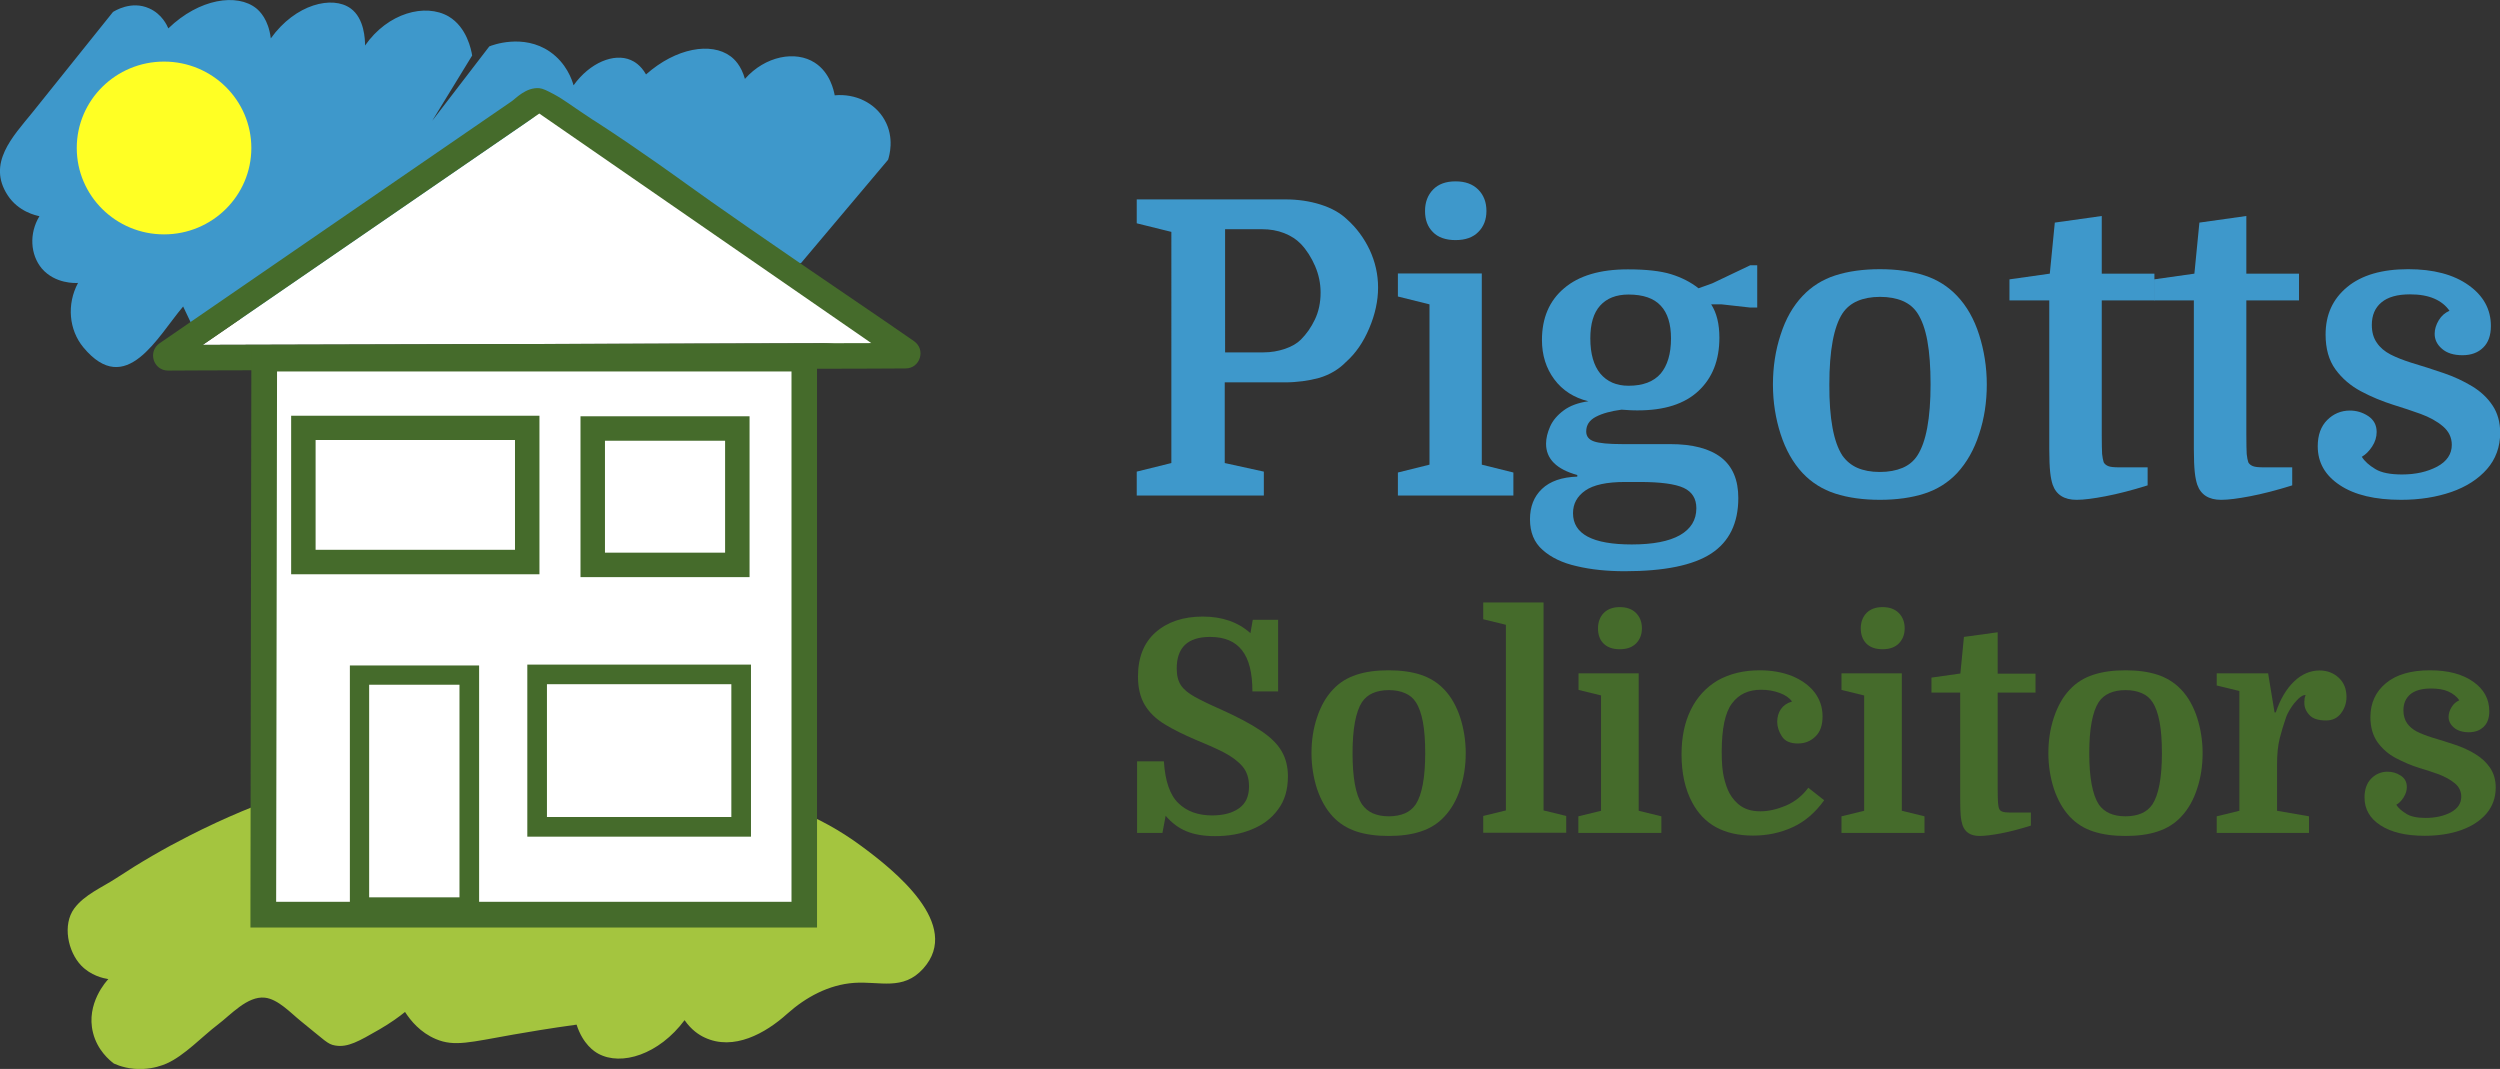<?xml version="1.0" encoding="utf-8"?>
<!-- Generator: Adobe Illustrator 27.0.0, SVG Export Plug-In . SVG Version: 6.00 Build 0)  -->
<svg version="1.1" id="Layer_1" xmlns="http://www.w3.org/2000/svg" xmlns:xlink="http://www.w3.org/1999/xlink" x="0px" y="0px"
	 viewBox="0 0 1400.5 598.8" style="enable-background:new 0 0 1400.5 598.8;" xml:space="preserve">
<rect x="0" y="0" width="1400.5" height="598.8" fill="#333333" stroke="none"/>
<style type="text/css">
	.st0{fill:#A4C53F;}
	.st1{fill:#3E98CB;}
	.st2{fill:#FFFF24;}
	.st3{fill:#FFFFFF;}
	.st4{fill:#456B2B;}
</style>
<path class="st0" d="M162.4,444.3c-17.1,5.8-36.2,13.6-56.4,23.9c-14,7.1-27.6,15-40.8,23.7c-7.9,5.2-17.8,9.2-23.6,17
	c-6.7,9.1-3.6,24.2,3.9,32c5.4,5.6,12.2,7.1,15.2,7.6c-0.9,0.9-12.7,13.7-8.6,30c2.4,9.8,9.3,15.5,11.7,17.3c3.1,1.4,9.1,3.5,16.8,3
	c5.5-0.3,9.9-1.8,12.7-3c10-4.4,20-15.2,28.7-21.8c7.2-5.4,16.6-16.2,26.4-15.1c7.4,0.8,14.5,8.6,20.1,13.1
	c13.8,11.1,15,13,19.3,13.7c7,1.2,13.1-2.3,24.9-9.1c6.2-3.6,11-7.1,14.2-9.7c3.1,4.8,8.5,11.5,17.3,15.2
	c10.4,4.4,19.3,1.7,43.2-2.5c8-1.4,20.3-3.5,35.6-5.6c3.6,11.1,10,15.1,12.2,16.3c12.9,7,33.9,0.5,48.3-18.8
	c3.9,5.6,8.2,8.3,11.2,9.7c16.3,7.7,34.2-2.4,46.2-13.2c10.5-9.4,23.4-16.4,37.6-17.4c14.3-1,27.4,4.6,38.7-8
	c22.1-24.6-16.3-55.1-34.6-68.6c-12.7-9.4-25-15.7-35.1-19.8C352.4,450.7,257.4,447.5,162.4,444.3z"/>
<path class="st1" d="M22.1,121.1c-2-0.4-11.8-2.5-17.8-11.7C-7.4,91.5,7.2,76.5,18,63.2C33.1,44.4,48.2,25.5,63.3,6.7
	c0.7-0.4,10.2-6.6,20.3-2c7.2,3.2,10,9.6,10.7,11.2c17.4-16.8,38.6-19.8,49.3-11.2c1.8,1.5,6.8,6.1,8.1,16.8
	c13.9-19.4,34.6-24.1,44.7-16.8c7.8,5.6,8.1,17.6,8.1,20.8c12.8-18.4,33.8-23.8,46.8-16.3c10.3,6.1,12.7,18.8,13.2,21.9
	c-7.5,12.2-14.9,24.4-22.4,36.6c10.7-13.9,21.3-27.8,32-41.7c1.4-0.6,19-7.4,34,3c9.2,6.4,12.3,15.6,13.2,18.8
	c9.2-12.8,22.7-18.2,32-14.2c1.9,0.8,5.6,2.8,8.6,8.1c16.8-14.9,36.5-18.2,47.3-10.2c2.2,1.6,6,5.2,8.1,12.7
	c11.4-12.9,28.4-16,39.1-9.1c8.6,5.5,10.7,15.6,11.2,18.3c11.6-1.1,22.6,4.3,27.9,13.7c5.8,10.1,2.6,20.5,2,22.4
	c-16.3,19.3-32.5,38.6-48.8,57.9l-341.5,34c0,0-4.6-9.7-4.6-9.7c-14.4,16.9-32,51.7-55.9,22.9c-8.1-9.8-9.4-24.1-3-36.1
	c-1.4,0.1-12.8,0.6-20.3-8.1C17,142.7,16.2,130.8,22.1,121.1z"/>
<ellipse class="st2" cx="91.9" cy="82.9" rx="48.9" ry="48.4"/>
<g>
	<path class="st3" d="M297.3,66.9c2.9-2,5.2-5.5,8.1-3.5l190.8,129.8c6.8,4.7-26.7-1-34.9-0.9l-347.8,0.9L297.3,66.9z"/>
	<path class="st4" d="M302.1,63.6l186,128.6l-374.5,1L302.1,63.6 M302.1,49.4c-7.5-0.6-13.3,5.9-15.4,7.3
		c-33.8,23.2-67.5,46.4-101.3,69.6c-26.7,18.3-53.3,36.6-80,55l-16,11c-6.8,4.7-3.5,15.3,4.8,15.3l19.4-0.1l374.5-1l19.2-0.1
		c8.2,0,11.5-10.6,4.7-15.3l-15.8-10.9c-67.7-46-97.8-67.1-111.9-77.3c0,0-26.4-19.2-50.6-34.8c-1.3-0.8-2.3-1.4-4.3-2.8
		c-10.1-6.6-12.7-9-19.1-12.5C306.3,50.7,304.2,49.6,302.1,49.4z"/>
</g>
<g>
	<polygon class="st3" points="147.5,512.4 148.1,200.9 450.6,200.9 450.6,512.4 	"/>
	<path class="st4" d="M443.4,208.1v297.1H154.7l0.5-297.1H443.4 M457.8,193.7h-14.4H155.2h-14.4l0,14.4l-0.5,297.1l0,14.4h14.4
		h288.6h14.4v-14.4V208.1V193.7L457.8,193.7z"/>
</g>
<g>
	<path class="st4" d="M257.4,383.6v119.1h-50.6V383.6H257.4 M268.2,372.8h-10.9h-50.6H196v10.9v119.1v10.9h10.9h50.6h10.9v-10.9
		V383.6V372.8L268.2,372.8z"/>
</g>
<g>
	<rect x="300.9" y="377.8" class="st3" width="114.3" height="85.4"/>
	<path class="st4" d="M409.7,383.3v74.4H306.4v-74.4H409.7 M420.7,372.3h-11H306.4h-11v11v74.4v11h11h103.3h11v-11v-74.4V372.3
		L420.7,372.3z"/>
</g>
<g>
	<rect x="170" y="239.7" class="st3" width="125.3" height="75.1"/>
	<path class="st4" d="M288.5,246.6V308H176.8v-61.5H288.5 M302.2,232.9h-13.7H176.8h-13.7v13.7V308v13.7h13.7h111.7h13.7V308v-61.5
		V232.9L302.2,232.9z"/>
</g>
<g>
	<rect x="332.1" y="240.1" class="st3" width="81" height="76.3"/>
	<path class="st4" d="M406.2,246.9v62.7h-67.3v-62.7H406.2 M419.9,233.2h-13.7h-67.3h-13.7v13.7v62.7v13.7h13.7h67.3h13.7v-13.7
		v-62.7V233.2L419.9,233.2z"/>
</g>
<path class="st1" d="M719.7,214.2h-33.6v45.2l21.9,4.8v13.4h-71.2v-13.4l19.4-4.8V129.9l-19.4-4.8v-13.4H720c7.2,0,13.8,1,19.8,2.9
	c6,1.9,10.9,4.6,14.7,8.2c5.4,4.8,9.6,10.5,12.8,17.2c3.1,6.7,4.7,13.7,4.7,21.1c0,7.5-1.7,15.2-5,22.9c-3.3,7.8-7.6,14-13,18.8
	c-4,4.1-9,7.1-15,8.9C733.1,213.3,726.6,214.2,719.7,214.2z M686.1,197.4h21.7c4.3,0,8.3-0.7,12.1-2c3.8-1.3,6.7-3,8.9-5.2
	c3.1-3.1,5.7-6.8,7.8-11.2c2.1-4.4,3.2-9.4,3.2-15.1c0-5.1-1-10-3.1-14.9c-2.1-4.8-4.7-8.9-7.9-12.3c-2.5-2.6-5.6-4.6-9.4-6.1
	c-3.8-1.5-8-2.2-12.4-2.2h-20.7V197.4z"/>
<path class="st1" d="M800.8,170.5l-17.7-4.4v-12.9h47v107.1l17.7,4.4v12.9h-64.7v-12.9l17.7-4.4V170.5z M798.3,118.2
	c0-4.9,1.5-8.9,4.5-12c3-3.1,7.2-4.6,12.6-4.6c5.4,0,9.6,1.5,12.7,4.6c3.1,3.1,4.6,7.1,4.6,12c0,4.8-1.5,8.7-4.5,11.7
	c-3,3.1-7.3,4.6-12.8,4.6c-5.5,0-9.8-1.5-12.7-4.5C799.7,127,798.3,123.1,798.3,118.2z"/>
<path class="st1" d="M973.8,279c0,14.1-5.1,24.5-15.2,31.1c-10.1,6.6-26.3,9.9-48.4,9.9c-9.8,0-18.8-0.9-26.8-2.8
	c-8.1-1.8-14.5-4.9-19.2-9.1c-4.8-4.2-7.1-9.9-7.1-17.2c0-7.1,2.2-12.7,6.7-17c4.5-4.3,11.1-6.6,19.8-6.9v-0.9
	c-11.7-3.2-17.5-9.1-17.5-17.5c0-3.1,0.8-6.3,2.3-9.7c1.5-3.4,4.1-6.4,7.6-9c3.5-2.6,8.1-4.3,13.8-5.1c-8.1-2-14.5-6.1-19.1-12.3
	c-4.6-6.2-6.9-13.6-6.9-22c0-12.3,4.1-22,12.4-29c8.3-7.1,20.2-10.6,35.7-10.6c10.3,0,18.3,0.9,24.2,2.7c5.8,1.8,11,4.4,15.4,7.9
	l7.8-2.8l21.2-10.1h3.9v23.7h-3.9l-16.1-1.8h-5.8c3.1,4.8,4.6,11,4.6,18.7c0,12.6-3.9,22.5-11.7,29.8c-7.8,7.3-19.1,10.9-33.9,10.9
	c-1.5,0-3.1,0-4.6-0.1c-1.5-0.1-3.1-0.2-4.6-0.3c-6,0.8-10.8,2.1-14.4,4c-3.6,1.9-5.4,4.6-5.4,8.2c0,2.8,1.5,4.6,4.4,5.6
	c2.9,1,8.2,1.5,15.9,1.5h26.7c12.6,0,22.1,2.5,28.6,7.5C970.6,261.3,973.8,268.8,973.8,279z M918.5,270h-8.1
	c-10.3,0-17.7,1.6-22.3,4.8c-4.6,3.2-6.9,7.4-6.9,12.7c0,11.7,11,17.5,32.9,17.5c11.8,0,20.8-1.7,27-5.2c6.1-3.5,9.2-8.5,9.2-15.1
	c0-5.4-2.4-9.2-7.1-11.4C938.4,271.1,930.2,270,918.5,270z M890.9,189.6c0,8.6,1.9,15.2,5.6,19.7c3.8,4.5,9,6.8,15.8,6.8
	c8.1,0,14.1-2.3,18-6.8c3.8-4.5,5.8-11.1,5.8-19.7c0-8.1-1.9-14.3-5.8-18.4c-3.8-4.1-9.8-6.2-18-6.2c-6.9,0-12.2,2.1-15.9,6.2
	C892.7,175.3,890.9,181.4,890.9,189.6z"/>
<path class="st1" d="M1113,215.4c0,9.8-1.4,19.1-4.3,27.8c-2.8,8.7-6.9,15.9-12.3,21.8c-5.1,5.4-11.2,9.2-18.3,11.5
	c-7.1,2.3-15.5,3.5-25,3.5s-17.9-1.2-25-3.5c-7.1-2.3-13.2-6.1-18.3-11.5c-5.4-5.8-9.5-13.1-12.3-21.8c-2.8-8.7-4.3-17.9-4.3-27.8
	c0-9.8,1.4-19.1,4.3-27.9c2.8-8.8,6.9-16,12.3-21.7c5.1-5.4,11.2-9.2,18.3-11.5c7.1-2.3,15.5-3.5,25-3.5s17.9,1.2,25,3.5
	c7.1,2.3,13.2,6.1,18.3,11.5c5.4,5.7,9.5,12.9,12.3,21.7C1111.5,196.3,1113,205.6,1113,215.4z M1032.1,255.2c2.2,3.1,5,5.4,8.4,6.9
	c3.5,1.5,7.6,2.3,12.6,2.3c4.9,0,9.1-0.8,12.7-2.3c3.5-1.5,6.3-3.8,8.3-6.9c4.9-7.5,7.4-20.8,7.4-39.9c0-9.7-0.6-17.8-1.8-24.4
	c-1.2-6.6-3.1-11.7-5.5-15.4c-2-3.1-4.8-5.4-8.3-6.9c-3.5-1.5-7.8-2.3-12.7-2.3c-4.9,0-9.1,0.8-12.6,2.3c-3.5,1.5-6.3,3.8-8.4,6.9
	c-4.9,7.5-7.4,20.8-7.4,39.9C1024.7,234.4,1027.2,247.7,1032.1,255.2z"/>
<path class="st1" d="M1125.7,168.2v-11.7l22.6-3.2l2.8-28.6l26.3-3.7v32.3h29.5v15h-29.5v75.3c0,5.2,0.1,8.8,0.2,10.7
	c0.2,1.9,0.5,3.5,0.9,4.7c0.5,0.9,1.3,1.6,2.5,2.1c1.2,0.5,3.2,0.7,6,0.7h16.1v10.1c-8.9,2.8-16.8,4.8-23.6,6.1
	c-6.8,1.3-12.2,2-16.2,2c-6.9,0-11.4-2.8-13.4-8.5c-0.6-1.8-1.1-4.2-1.4-7.1c-0.3-2.9-0.5-7.2-0.5-12.9v-83.2H1125.7z"/>
<path class="st1" d="M1206.7,168.2v-11.7l22.6-3.2l2.8-28.6l26.3-3.7v32.3h29.5v15h-29.5v75.3c0,5.2,0.1,8.8,0.2,10.7
	c0.2,1.9,0.5,3.5,0.9,4.7c0.5,0.9,1.3,1.6,2.5,2.1c1.2,0.5,3.2,0.7,6,0.7h16.1v10.1c-8.9,2.8-16.8,4.8-23.6,6.1
	c-6.8,1.3-12.2,2-16.2,2c-6.9,0-11.4-2.8-13.4-8.5c-0.6-1.8-1.1-4.2-1.4-7.1c-0.3-2.9-0.5-7.2-0.5-12.9v-83.2H1206.7z"/>
<path class="st1" d="M1345.6,265.8c7.7,0,14.2-1.5,19.7-4.4c5.4-2.9,8.2-7,8.2-12.2c0-4.1-1.7-7.6-5-10.4c-3.3-2.8-7.5-5.1-12.4-6.9
	c-5-1.8-10.1-3.5-15.3-5.1c-6.3-2-12.4-4.5-18.2-7.6c-5.8-3.1-10.6-7.2-14.3-12.3c-3.7-5.1-5.5-11.6-5.5-19.5
	c0-11.1,4-19.9,12.1-26.6c8.1-6.7,19.5-10,34.2-10c14.1,0,25.4,3,33.7,8.9c8.4,5.9,12.6,13.6,12.6,22.9c0,5.2-1.4,9.3-4.3,12.1
	c-2.8,2.8-6.7,4.3-11.6,4.3c-4.9,0-8.8-1.2-11.5-3.6c-2.8-2.4-4.1-5.2-4.1-8.4c0-2.6,0.8-5.1,2.3-7.6c1.5-2.5,3.5-4.2,6-5.3
	c-2-2.9-4.8-5.2-8.5-6.8c-3.7-1.6-8.2-2.4-13.6-2.4c-7.1,0-12.4,1.5-16,4.5c-3.6,3-5.4,7.2-5.4,12.6c0,4,0.9,7.3,2.8,10
	c1.8,2.7,4.4,4.9,7.7,6.6c3.3,1.7,7.2,3.2,11.6,4.6c6.1,1.8,12.2,3.8,18.1,5.8c5.9,2,11.2,4.5,16,7.4c4.8,2.9,8.6,6.5,11.4,10.7
	c2.8,4.2,4.3,9.3,4.3,15.3c0,8-2.5,14.8-7.4,20.4c-4.9,5.6-11.6,9.9-19.9,12.8c-8.4,2.9-17.8,4.4-28.2,4.4c-14.6,0-26-2.7-34.3-8.2
	c-8.3-5.5-12.4-12.7-12.4-21.8c0-6.3,1.8-11.2,5.3-14.7c3.5-3.5,7.8-5.3,12.7-5.3c3.7,0,7.1,1,10.3,3.1c3.1,2.1,4.7,5,4.7,8.9
	c0,2.8-0.8,5.5-2.5,8.1c-1.7,2.6-3.6,4.5-5.8,5.8c1.5,2.5,4.1,4.8,7.6,6.9C1334,264.8,1339,265.8,1345.6,265.8z"/>
<path class="st4" d="M680.7,468.4c-6.3,0-11.6-0.9-16-2.7c-4.4-1.8-8.3-4.7-11.7-8.7l-1.8,9.6h-14.2v-40.1H652
	c0.7,11,3.4,18.9,8.1,23.4c4.7,4.6,11,6.9,18.9,6.9c6.3,0,11.3-1.3,15.1-4c3.8-2.7,5.6-6.7,5.6-12.3c0-4.5-1.2-8.3-3.7-11.2
	c-2.5-2.9-6-5.5-10.4-7.8c-4.5-2.3-9.7-4.6-15.6-7c-6.8-2.9-12.7-5.8-17.6-8.8c-4.9-3-8.6-6.6-11.1-10.8c-2.5-4.2-3.8-9.5-3.8-15.9
	c0-10.7,3.3-19,9.9-24.8c6.6-5.8,15.4-8.8,26.4-8.8c10.9,0,19.8,3.1,26.7,9.3l1.3-7.5h14.2v40.1h-14.4c0-10.4-1.9-18-5.8-23
	c-3.9-5-9.8-7.5-17.9-7.5c-12.5,0-18.7,5.9-18.7,17.7c0,3.9,0.8,7,2.3,9.3c1.5,2.3,4.1,4.5,7.7,6.5c3.6,2,8.5,4.4,14.7,7.1
	c9.3,4.2,16.7,8.1,22.2,11.8c5.5,3.6,9.5,7.5,11.8,11.5c2.4,4,3.6,8.8,3.6,14.2c0,7.4-1.8,13.6-5.5,18.5c-3.6,5-8.5,8.7-14.7,11.2
	C695.1,467.2,688.3,468.4,680.7,468.4z"/>
<path class="st4" d="M821.1,421.9c0,7.1-1,13.7-3.1,20c-2,6.2-5,11.5-8.9,15.6c-3.6,3.9-8,6.6-13.2,8.3c-5.1,1.7-11.1,2.5-18,2.5
	c-6.8,0-12.8-0.8-18-2.5c-5.1-1.7-9.5-4.4-13.2-8.3c-3.9-4.2-6.8-9.4-8.9-15.6c-2-6.2-3.1-12.9-3.1-20c0-7.1,1-13.7,3.1-20
	s5-11.5,8.9-15.6c3.6-3.9,8-6.6,13.2-8.3c5.1-1.7,11.1-2.5,18-2.5c6.8,0,12.8,0.8,18,2.5c5.1,1.7,9.5,4.4,13.2,8.3
	c3.9,4.1,6.8,9.3,8.9,15.6C820,408.2,821.1,414.8,821.1,421.9z M763,450.6c1.5,2.2,3.6,3.9,6,5c2.5,1.1,5.5,1.7,9,1.7
	c3.5,0,6.6-0.6,9.1-1.7c2.5-1.1,4.5-2.8,6-5c3.5-5.4,5.3-15,5.3-28.6c0-7-0.4-12.8-1.3-17.6c-0.9-4.7-2.2-8.4-4-11.1
	c-1.4-2.2-3.4-3.9-6-5c-2.5-1.1-5.6-1.7-9.1-1.7c-3.5,0-6.5,0.6-9,1.7c-2.5,1.1-4.5,2.8-6,5c-3.5,5.4-5.3,15-5.3,28.6
	C757.7,435.6,759.4,445.1,763,450.6z"/>
<path class="st4" d="M843.6,454v-104l-12.7-3.1v-9.4h33.8V454l12.7,3.1v9.4h-46.5v-9.4L843.6,454z"/>
<path class="st4" d="M897,389.6l-12.7-3.1v-9.3H918v77l12.7,3.1v9.3h-46.5v-9.3l12.7-3.1V389.6z M895.2,352c0-3.5,1.1-6.4,3.2-8.6
	c2.2-2.2,5.2-3.3,9-3.3c3.9,0,6.9,1.1,9.1,3.3c2.2,2.2,3.3,5.1,3.3,8.6c0,3.4-1.1,6.2-3.2,8.4c-2.2,2.2-5.2,3.3-9.2,3.3
	c-4,0-7-1.1-9.1-3.2C896.2,358.4,895.2,355.6,895.2,352z"/>
<path class="st4" d="M985.7,375.5c6.8,0,12.9,1.1,18.2,3.2c5.3,2.2,9.5,5.2,12.5,9c3,3.9,4.6,8.4,4.6,13.6c0,5-1.3,8.7-4,11.3
	c-2.7,2.6-5.9,3.9-9.8,3.9c-4.3,0-7.3-1.3-9-4c-1.7-2.6-2.6-5.4-2.6-8.1c0-2.8,0.7-5.2,2.1-7.2c1.4-2,3.4-3.4,6.2-4.2
	c-1.4-2-3.7-3.6-6.9-4.8s-6.7-1.8-10.5-1.8c-7,0-12.4,2.5-16.2,7.6c-3.9,5.1-5.8,14.2-5.8,27.3c0,6,0.4,10.7,1.2,14.1
	c0.8,3.4,1.8,6.4,3.1,8.9c1.8,3.2,4,5.7,6.8,7.5c2.8,1.8,6.3,2.7,10.6,2.7c4.5,0,9.3-1.1,14.3-3.2c5-2.2,9.2-5.5,12.5-10l8.9,7
	c-5.1,7.1-11,12.1-17.9,15.2c-6.8,3.1-14.1,4.6-21.9,4.6c-8.2,0-15.1-1.6-20.8-4.7c-5.7-3.1-10.1-7.8-13.3-13.8c-4-7.4-6-16.4-6-27
	c0-9.6,1.7-17.9,5.2-25c3.5-7.1,8.5-12.5,15-16.4C968.8,377.5,976.6,375.5,985.7,375.5z"/>
<path class="st4" d="M1044.3,389.6l-12.7-3.1v-9.3h33.8v77l12.7,3.1v9.3h-46.5v-9.3l12.7-3.1V389.6z M1042.4,352
	c0-3.5,1.1-6.4,3.2-8.6c2.2-2.2,5.2-3.3,9-3.3c3.9,0,6.9,1.1,9.1,3.3c2.2,2.2,3.3,5.1,3.3,8.6c0,3.4-1.1,6.2-3.2,8.4
	c-2.2,2.2-5.2,3.3-9.2,3.3c-4,0-7-1.1-9.1-3.2C1043.5,358.4,1042.4,355.6,1042.4,352z"/>
<path class="st4" d="M1082,388v-8.4l16.2-2.3l2-20.5l18.9-2.6v23.2h21.2V388h-21.2v54.1c0,3.8,0.1,6.3,0.2,7.7
	c0.1,1.4,0.3,2.5,0.7,3.4c0.3,0.7,0.9,1.2,1.8,1.5c0.9,0.3,2.3,0.5,4.3,0.5h11.6v7.3c-6.4,2-12.1,3.5-17,4.4s-8.8,1.4-11.7,1.4
	c-5,0-8.2-2-9.6-6.1c-0.4-1.3-0.8-3-1-5.1c-0.2-2.1-0.3-5.2-0.3-9.3V388H1082z"/>
<path class="st4" d="M1233.9,421.9c0,7.1-1,13.7-3.1,20c-2,6.2-5,11.5-8.9,15.6c-3.6,3.9-8,6.6-13.2,8.3c-5.1,1.7-11.1,2.5-18,2.5
	c-6.8,0-12.8-0.8-18-2.5s-9.5-4.4-13.2-8.3c-3.9-4.2-6.8-9.4-8.9-15.6c-2-6.2-3.1-12.9-3.1-20c0-7.1,1-13.7,3.1-20s5-11.5,8.9-15.6
	c3.6-3.9,8-6.6,13.2-8.3s11.1-2.5,18-2.5c6.8,0,12.8,0.8,18,2.5c5.1,1.7,9.5,4.4,13.2,8.3c3.9,4.1,6.8,9.3,8.9,15.6
	C1232.8,408.2,1233.9,414.8,1233.9,421.9z M1175.7,450.6c1.5,2.2,3.6,3.9,6,5c2.5,1.1,5.5,1.7,9,1.7c3.5,0,6.6-0.6,9.1-1.7
	c2.5-1.1,4.5-2.8,6-5c3.5-5.4,5.3-15,5.3-28.6c0-7-0.4-12.8-1.3-17.6c-0.9-4.7-2.2-8.4-4-11.1c-1.4-2.2-3.4-3.9-6-5
	c-2.5-1.1-5.6-1.7-9.1-1.7c-3.5,0-6.5,0.6-9,1.7c-2.5,1.1-4.5,2.8-6,5c-3.5,5.4-5.3,15-5.3,28.6
	C1170.4,435.6,1172.2,445.1,1175.7,450.6z"/>
<path class="st4" d="M1291.6,389.3c-1.2,0-2.6,0.7-4.1,2.2c-1.5,1.5-3,3.2-4.2,5.2c-1.3,2-2.2,3.8-2.7,5.3
	c-1.3,3.8-2.5,7.6-3.5,11.6c-1,4-1.5,8.8-1.5,14.6v26l17.9,3.1v9.3h-51.7v-9.3l12.7-3.1v-67.1l-12.7-3.1v-6.8h28.8l3.6,21.9h0.7
	c2.5-7.5,6-13.3,10.3-17.4c4.3-4.1,9.1-6.1,14.2-6.1c4.3,0,7.9,1.4,10.8,4.1c2.9,2.7,4.3,6.3,4.3,10.8c0,3.3-1,6.3-3,9
	c-2,2.7-4.8,4.1-8.4,4.1c-4.4,0-7.6-1-9.4-3.1c-1.9-2-2.8-4.3-2.8-6.7c0-0.8,0-1.3,0.1-1.7C1290.9,391.6,1291.1,390.7,1291.6,389.3z
	"/>
<path class="st4" d="M1358.7,458.2c5.5,0,10.2-1,14.2-3.1c3.9-2.1,5.9-5,5.9-8.8c0-3-1.2-5.5-3.6-7.5c-2.4-2-5.4-3.6-8.9-5
	c-3.6-1.3-7.3-2.5-11-3.6c-4.5-1.4-8.9-3.3-13.1-5.5c-4.2-2.2-7.6-5.2-10.3-8.9c-2.6-3.7-4-8.4-4-14c0-7.9,2.9-14.3,8.7-19.1
	c5.8-4.8,14-7.2,24.6-7.2c10.2,0,18.2,2.1,24.3,6.4c6,4.2,9,9.7,9,16.5c0,3.8-1,6.7-3.1,8.7c-2,2-4.8,3.1-8.4,3.1
	c-3.5,0-6.3-0.9-8.3-2.6c-2-1.7-3-3.7-3-6c0-1.9,0.6-3.7,1.7-5.5c1.1-1.8,2.5-3,4.3-3.8c-1.4-2.1-3.5-3.7-6.1-4.9
	c-2.6-1.2-5.9-1.7-9.8-1.7c-5.1,0-8.9,1.1-11.5,3.2c-2.6,2.2-3.9,5.2-3.9,9c0,2.9,0.7,5.3,2,7.2c1.3,1.9,3.2,3.5,5.5,4.7
	c2.4,1.2,5.2,2.3,8.4,3.3c4.4,1.3,8.7,2.7,13,4.1c4.2,1.4,8.1,3.2,11.5,5.3c3.4,2.1,6.2,4.7,8.2,7.7c2,3,3.1,6.7,3.1,11
	c0,5.7-1.8,10.6-5.3,14.7c-3.5,4-8.3,7.1-14.3,9.2c-6,2.1-12.8,3.1-20.3,3.1c-10.5,0-18.7-2-24.7-5.9c-6-3.9-8.9-9.1-8.9-15.6
	c0-4.5,1.3-8.1,3.8-10.6c2.5-2.5,5.6-3.8,9.1-3.8c2.7,0,5.1,0.7,7.4,2.2c2.3,1.5,3.4,3.6,3.4,6.4c0,2-0.6,3.9-1.8,5.8
	c-1.2,1.9-2.6,3.3-4.1,4.1c1.1,1.8,2.9,3.4,5.5,5C1350.3,457.4,1354,458.2,1358.7,458.2z"/>
</svg>

